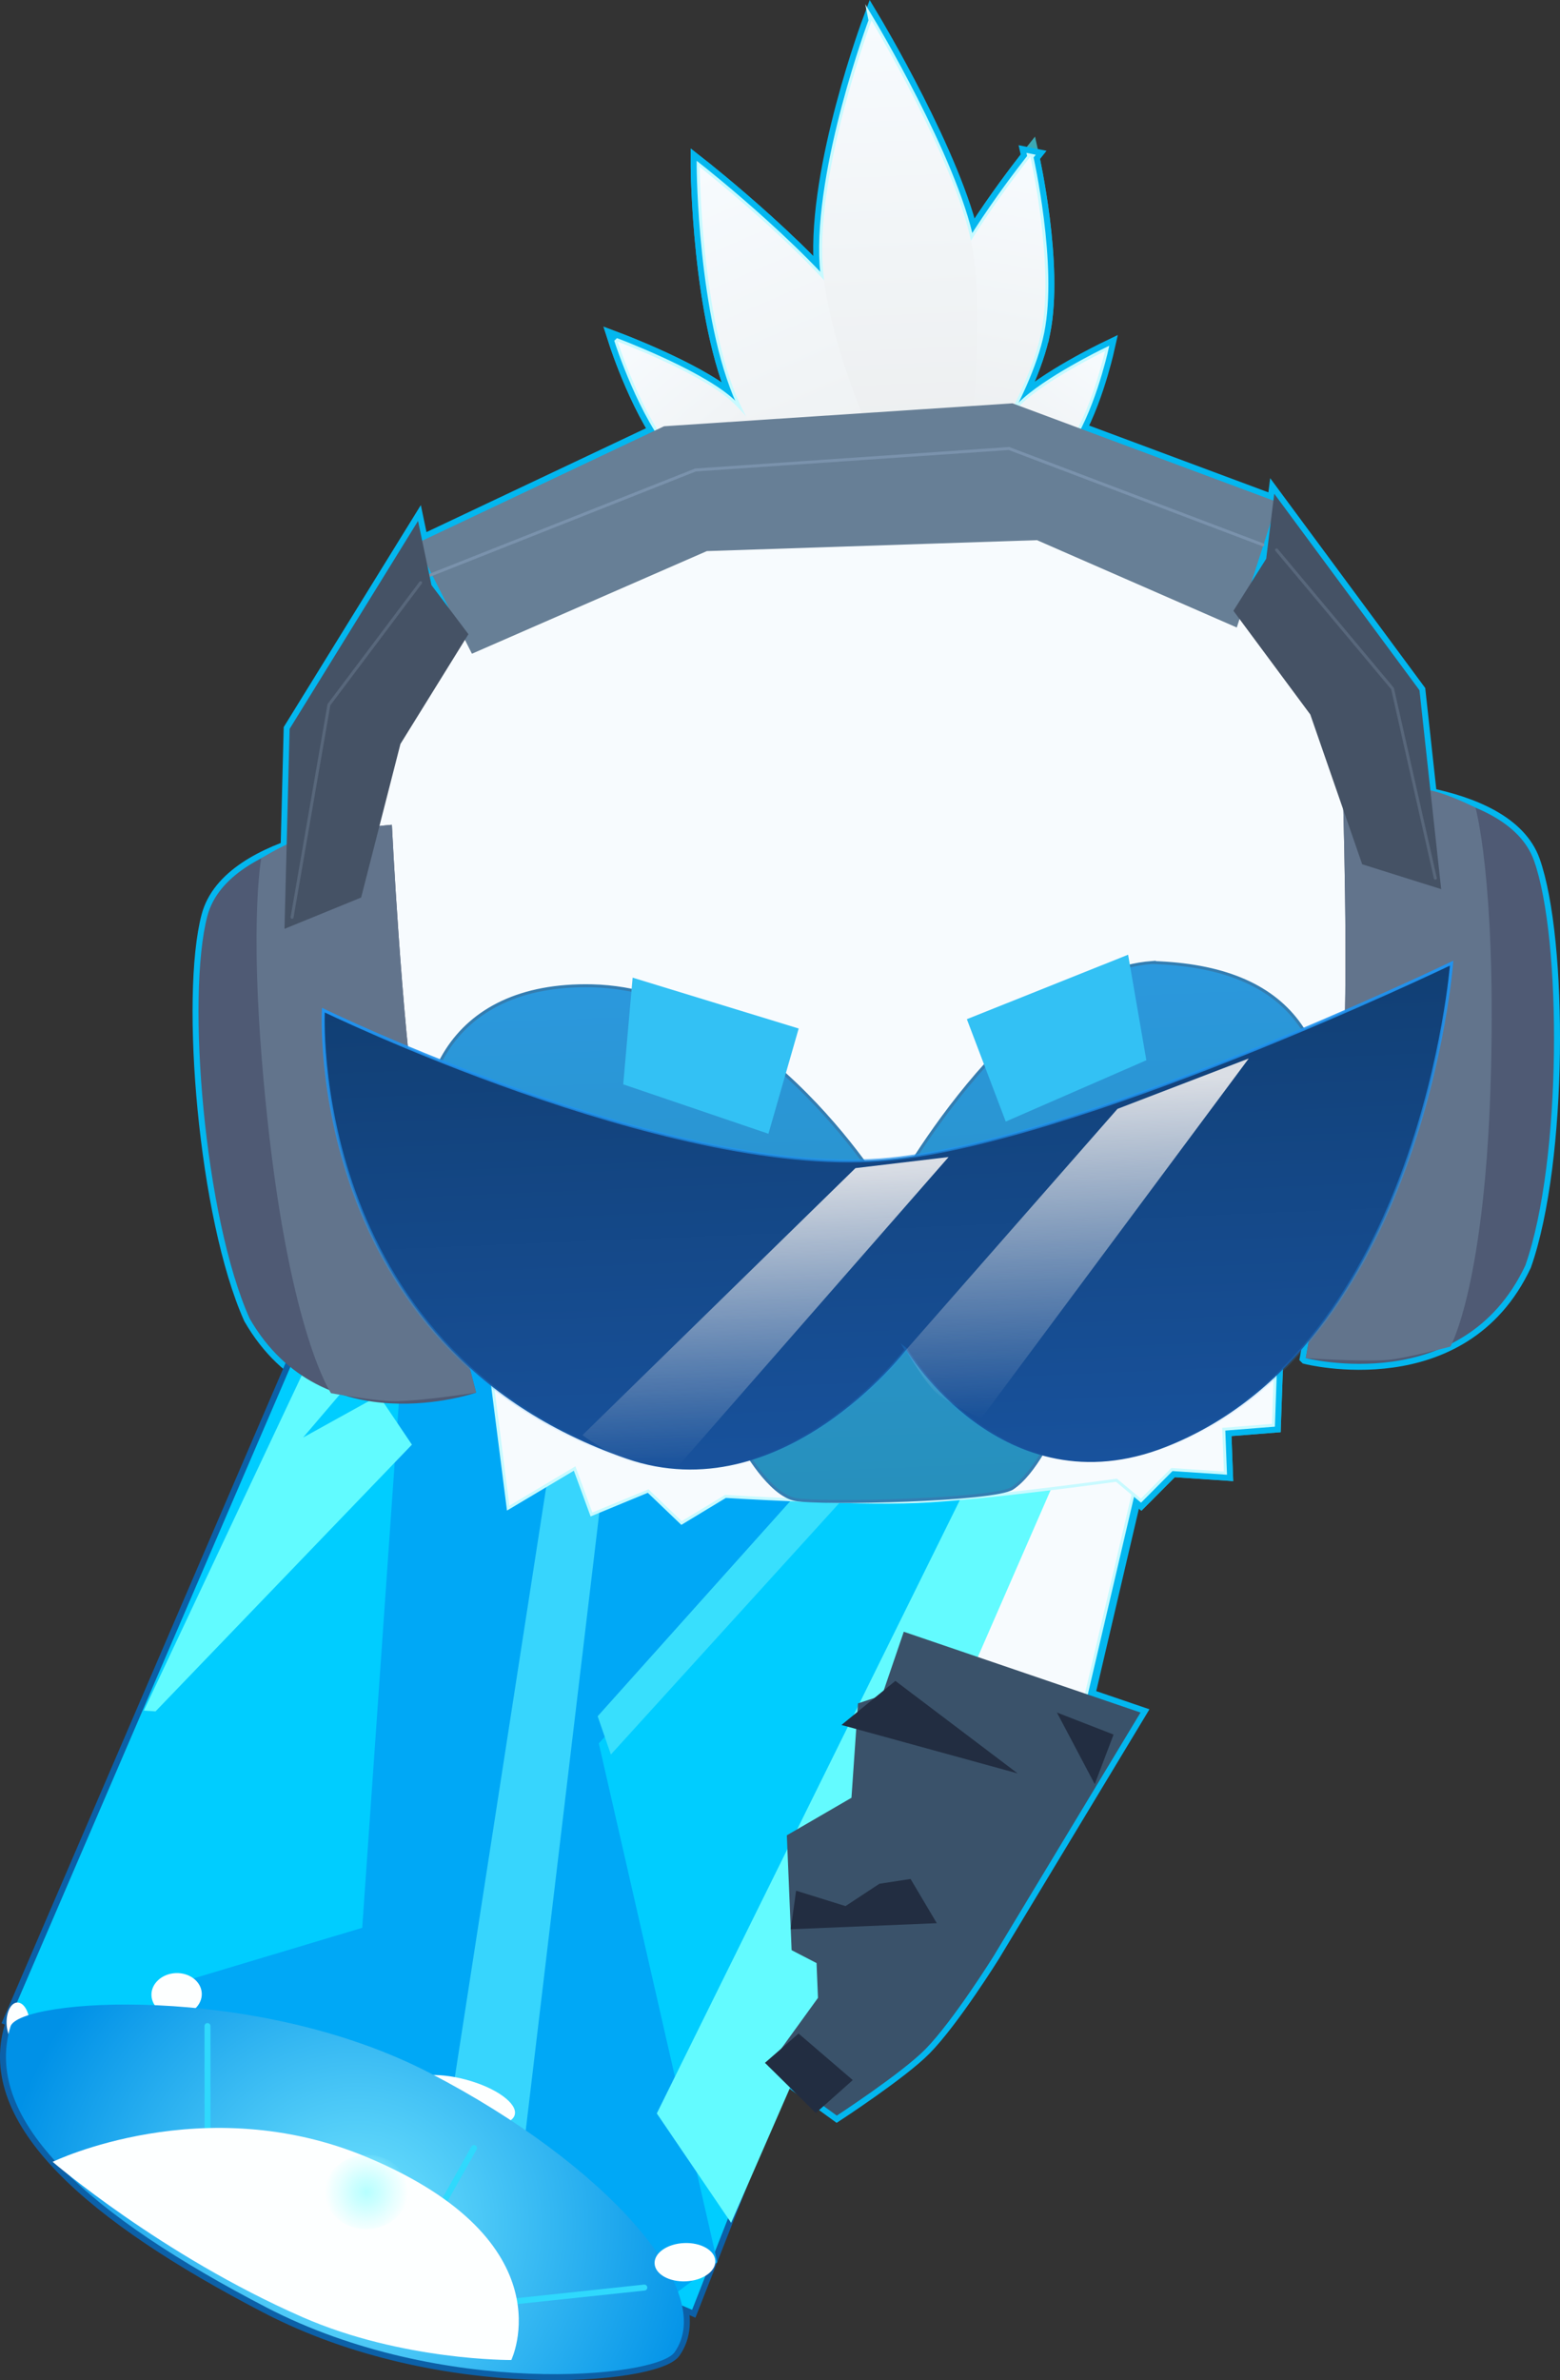 <svg version="1.1" xmlns="http://www.w3.org/2000/svg" xmlns:xlink="http://www.w3.org/1999/xlink" width="130.811" height="199.419" viewBox="0,0,130.811,199.419"><rect x="0" y="0" width="130.811" height="199.419" fill="#333333" stroke="none"/><defs><radialGradient cx="202.34" cy="265.447" r="29.946" gradientUnits="userSpaceOnUse" id="color-1"><stop offset="0" stop-color="#73e5ff"/><stop offset="1" stop-color="#0091e7"/></radialGradient><radialGradient cx="203.151" cy="262.682" r="3.493" gradientUnits="userSpaceOnUse" id="color-2"><stop offset="0" stop-color="#b5ffff"/><stop offset="1" stop-color="#b5ffff" stop-opacity="0"/></radialGradient><linearGradient x1="224.784" y1="107.169" x2="238.368" y2="122.805" gradientUnits="userSpaceOnUse" id="color-3"><stop offset="0" stop-color="#f7fbfe"/><stop offset="1" stop-color="#ebedee"/></linearGradient><linearGradient x1="264.589" y1="108.095" x2="254.791" y2="121.756" gradientUnits="userSpaceOnUse" id="color-4"><stop offset="0" stop-color="#f7fbfe"/><stop offset="1" stop-color="#ebedee"/></linearGradient><linearGradient x1="257.808" y1="91.973" x2="252.751" y2="120.233" gradientUnits="userSpaceOnUse" id="color-5"><stop offset="0" stop-color="#f7fbfe"/><stop offset="1" stop-color="#ebedee"/></linearGradient><linearGradient x1="232.372" y1="92.459" x2="247.858" y2="128.398" gradientUnits="userSpaceOnUse" id="color-6"><stop offset="0" stop-color="#f7fbfe"/><stop offset="1" stop-color="#ebedee"/></linearGradient><linearGradient x1="246.956" y1="80.686" x2="248.648" y2="121.352" gradientUnits="userSpaceOnUse" id="color-7"><stop offset="0" stop-color="#f7fbfe"/><stop offset="1" stop-color="#ebedee"/></linearGradient><linearGradient x1="245.266" y1="160.611" x2="247.103" y2="204.775" gradientUnits="userSpaceOnUse" id="color-8"><stop offset="0" stop-color="#2b98dd"/><stop offset="1" stop-color="#2790bc"/></linearGradient><linearGradient x1="246.799" y1="161.696" x2="248.483" y2="202.175" gradientUnits="userSpaceOnUse" id="color-9"><stop offset="0" stop-color="#113f74"/><stop offset="1" stop-color="#18529d"/></linearGradient><linearGradient x1="246.799" y1="161.696" x2="248.483" y2="202.175" gradientUnits="userSpaceOnUse" id="color-10"><stop offset="0" stop-color="#2093f0"/><stop offset="1" stop-color="#2093f0" stop-opacity="0"/></linearGradient><linearGradient x1="236.167" y1="177.229" x2="237.182" y2="201.635" gradientUnits="userSpaceOnUse" id="color-11"><stop offset="0" stop-color="#dadee5"/><stop offset="1" stop-color="#dadee5" stop-opacity="0"/></linearGradient><linearGradient x1="262.569" y1="169.793" x2="263.722" y2="197.512" gradientUnits="userSpaceOnUse" id="color-12"><stop offset="0" stop-color="#dadee5"/><stop offset="1" stop-color="#dadee5" stop-opacity="0"/></linearGradient></defs><g transform="translate(-172.419,-79.026)"><g data-paper-data="{&quot;isPaintingLayer&quot;:true}" fill-rule="nonzero" stroke-linejoin="miter" stroke-miterlimit="10" stroke-dasharray="" stroke-dashoffset="0" style="mix-blend-mode: normal"><path d="M194.762,272.355c-14.679,-7.618 -23.858,-15.589 -21.466,-23.532c0.706,-2.346 20.527,-3.709 35.206,3.91c14.679,7.618 24.117,18.24 20.482,23.378c-1.535,2.169 -19.543,3.863 -34.222,-3.755z" fill="none" stroke="#0c60a7" stroke-width="1" stroke-linecap="butt"/><path d="M255.759,242.883c0,0 -3.39,5.441 -5.747,7.839c-1.96,1.994 -7.424,5.561 -7.424,5.561l-5.722,-4.143l4.143,-5.722l-0.121,-2.916l-2.09,-1.081l-0.4,-9.622l5.419,-3.146l0.547,-7.909l2.017,-0.668l1.823,-5.334l19.852,6.769z" fill="none" stroke="#03b7ef" stroke-width="1" stroke-linecap="round"/><path d="M193.352,189.499c-3.805,-8.487 -5.324,-26.978 -3.544,-33.726c1.78,-6.748 15.471,-7.642 15.471,-7.642c0,0 0.795,16.217 2.115,25.107c1.32,8.89 4.949,22.47 4.949,22.47c0,0 -12.842,4.466 -18.991,-6.209z" fill="#9d000b" stroke="#03b7ef" stroke-width="1" stroke-linecap="round"/><path d="M281.913,192.813c0,0 2.489,-13.834 3.066,-22.803c0.577,-8.969 0.022,-25.196 0.022,-25.196c0,0 13.718,-0.246 16.053,6.331c2.334,6.577 2.356,25.131 -0.73,33.904c-5.241,11.149 -18.41,7.765 -18.41,7.765z" data-paper-data="{&quot;index&quot;:null}" fill="#9d000b" stroke="#03b7ef" stroke-width="1" stroke-linecap="round"/><path d="M260.734,195.552l-30.279,77.002l-57.248,-24.274l29.643,-68.849z" fill="none" stroke="#0c60a7" stroke-width="1" stroke-linecap="round"/><path d="M207.326,124.565l20.775,-9.823l29.217,-1.923l22.204,8.27l-3.394,10.514l-16.756,-7.318l-27.681,0.916l-19.699,8.599z" fill="#677f96" stroke="#03b7ef" stroke-width="1" stroke-linecap="round"/><path d="M279.268,120.393l12.178,16.467l1.82,16.662l-6.622,-2.082l-4.353,-12.549l-6.446,-8.69l2.748,-4.358z" fill="#455265" stroke="#03b7ef" stroke-width="1" stroke-linecap="round"/><path d="M208.598,128.048l3.101,4.114l-5.702,9.196l-3.296,12.867l-6.426,2.625l0.43,-16.756l10.769,-17.422z" data-paper-data="{&quot;index&quot;:null}" fill="#455265" stroke="#03b7ef" stroke-width="1" stroke-linecap="round"/><path d="M233.491,112.414c2.806,2.336 6.675,8.89 6.675,8.89l-2.221,1.546c0,0 -6.126,-2.721 -8.911,-5.793c-2.785,-3.072 -4.822,-9.411 -4.822,-9.411c0,0 6.472,2.432 9.278,4.769z" fill="none" stroke="#3ba9b4" stroke-width="1.5" stroke-linecap="round"/><path d="M259.738,106.845c-1.131,5.632 -6.456,13.15 -6.456,13.15l-3.711,-0.331c0,0 -0.037,-10.584 1.637,-15.343c1.674,-4.759 7.611,-12.167 7.611,-12.167c0,0 2.05,9.059 0.92,14.691z" data-paper-data="{&quot;index&quot;:null}" fill="none" stroke="#3ba9b4" stroke-width="1.5" stroke-linecap="round"/><path d="M231.087,93.013c0,0 10.18,7.989 13.879,13.786c3.699,5.797 6.935,19.856 6.935,19.856l-4.823,1.592c0,0 -9.402,-8.325 -12.651,-15.449c-3.25,-7.125 -3.34,-19.785 -3.34,-19.785z" fill="none" stroke="#03b7ef" stroke-width="1.5" stroke-linecap="round"/><path d="M253.654,195.782l14.989,3.272l-5.655,24.157l-13.279,3.506l-6.546,-13.306z" fill="none" stroke="#03b7ef" stroke-width="1.5" stroke-linecap="round"/><path d="M253.863,99.295c1.44,7.006 -0.639,21.866 -0.639,21.866l-5.276,-0.245c0,0 -6.041,-11.58 -6.551,-19.708c-0.51,-8.128 4.105,-20.461 4.105,-20.461c0,0 6.922,11.543 8.361,18.549z" fill="none" stroke="#03b7ef" stroke-width="1.5" stroke-linecap="round"/><path d="M246.368,117.235c12.621,-1.633 21.579,1.346 32.182,13.157c10.602,11.811 9.055,32.302 9.055,32.302c0,0 8.295,-1.349 10.538,6.171c2.243,7.52 -0.466,15.603 -4.323,19.64c-3.858,4.037 -12.829,0.534 -12.829,0.534l-1.742,4.571l-0.168,4.718l-4.174,0.329l0.14,3.661l-4.407,-0.296l-2.555,2.568l-2.01,-1.674c0,0 -11.151,1.56 -16.732,1.791c-5.581,0.231 -16.12,-0.432 -16.12,-0.432l-3.638,2.2l-2.79,-2.669l-4.707,1.944l-1.418,-3.87l-5.538,3.299l-1.305,-10.242l-1.683,-2.239c0,0 -8.343,4.715 -14.039,-1.314c-5.695,-6.029 -6.269,-15.189 -5.222,-19.61c1.047,-4.422 10.459,-3.181 10.459,-3.181c0,0 -3.908,-23.309 6.218,-35.875c10.126,-12.566 24.187,-13.851 36.808,-15.484z" fill="none" stroke="#3ba9b4" stroke-width="1.5" stroke-linecap="round"/><path d="M233.491,112.414c2.806,2.336 6.675,8.89 6.675,8.89l-2.221,1.546c0,0 -6.126,-2.721 -8.911,-5.793c-2.785,-3.072 -4.822,-9.411 -4.822,-9.411c0,0 6.472,2.432 9.278,4.769z" fill="none" stroke="#03b7ef" stroke-width="1.5" stroke-linecap="round"/><path d="M261.859,116.442c-2.018,2.692 -6.728,5.322 -6.728,5.322l-1.878,-1.111c0,0 2.649,-5.603 4.733,-7.696c2.085,-2.093 7.09,-4.511 7.09,-4.511c0,0 -1.2,5.305 -3.218,7.997z" data-paper-data="{&quot;index&quot;:null}" fill="none" stroke="#03b7ef" stroke-width="1.5" stroke-linecap="round"/><path d="M258.818,92.154c0,0 2.051,9.059 0.92,14.691c-1.131,5.632 -6.456,13.15 -6.456,13.15l-3.711,-0.331c0,0 -0.037,-10.584 1.637,-15.343c1.674,-4.759 7.611,-12.167 7.611,-12.167z" data-paper-data="{&quot;index&quot;:null}" fill="none" stroke="#03b7ef" stroke-width="1.5" stroke-linecap="round"/><path d="M231.087,93.013c0,0 10.18,7.989 13.879,13.786c3.699,5.797 6.935,19.856 6.935,19.856l-4.823,1.592c0,0 -9.402,-8.325 -12.651,-15.449c-3.25,-7.125 -3.34,-19.785 -3.34,-19.785z" fill="none" stroke="#03b7ef" stroke-width="1.5" stroke-linecap="round"/><path d="M246.368,117.235c12.621,-1.633 21.579,1.346 32.182,13.157c10.602,11.811 9.055,32.302 9.055,32.302c0,0 8.295,-1.349 10.538,6.171c2.243,7.52 -0.466,15.603 -4.323,19.64c-3.858,4.037 -12.829,0.534 -12.829,0.534l-1.742,4.571l-0.168,4.718l-4.174,0.329l0.14,3.661l-4.407,-0.296l-2.555,2.568l-2.01,-1.674c0,0 -11.151,1.56 -16.732,1.791c-5.581,0.231 -16.12,-0.432 -16.12,-0.432l-3.638,2.2l-2.79,-2.669l-4.707,1.944l-1.418,-3.87l-5.538,3.299l-1.305,-10.242l-1.683,-2.239c0,0 -8.343,4.715 -14.039,-1.314c-5.695,-6.029 -6.269,-15.189 -5.222,-19.61c1.047,-4.422 10.459,-3.181 10.459,-3.181c0,0 -3.908,-23.309 6.218,-35.875c10.126,-12.566 24.187,-13.851 36.808,-15.484z" fill="none" stroke="#03b7ef" stroke-width="1.5" stroke-linecap="round"/><path d="M234.763,176.45c5.595,5.65 6.309,14.015 1.594,18.685c-4.715,4.67 -13.073,3.875 -18.668,-1.775c-5.595,-5.65 -6.309,-14.015 -1.594,-18.685c4.715,-4.67 13.073,-3.875 18.668,1.775z" fill="none" stroke="#3ba9b4" stroke-width="1.5" stroke-linecap="butt"/><path d="M276.222,171.4c5.086,4.262 5.07,12.658 -0.037,18.752c-5.107,6.095 -13.37,7.581 -18.456,3.319c-5.086,-4.262 -5.07,-12.658 0.037,-18.752c5.107,-6.095 13.37,-7.581 18.456,-3.319z" data-paper-data="{&quot;index&quot;:null}" fill="none" stroke="#3ba9b4" stroke-width="1.5" stroke-linecap="butt"/><path d="M234.773,188.343c0.393,2.696 -0.789,5.1 -2.639,5.369c-1.85,0.269 -3.668,-1.697 -4.061,-4.393c-0.393,-2.696 0.789,-5.1 2.639,-5.369c1.85,-0.269 3.668,1.697 4.061,4.393z" fill="none" stroke="#3ba9b4" stroke-width="1.5" stroke-linecap="butt"/><path d="M262.618,181.848c1.866,0.115 3.243,2.412 3.076,5.132c-0.167,2.719 -1.816,4.83 -3.682,4.715c-1.866,-0.115 -3.243,-2.412 -3.076,-5.132c0.167,-2.719 1.816,-4.83 3.682,-4.715z" data-paper-data="{&quot;index&quot;:null}" fill="none" stroke="#3ba9b4" stroke-width="1.5" stroke-linecap="butt"/><path d="M225.467,160.939l13.924,4.261l-2.537,8.818l-12.176,-4.14z" fill="none" stroke="#3ba9b4" stroke-width="1.5" stroke-linecap="round"/><path d="M268.544,167.859l-11.79,5.137l-3.261,-8.577l13.522,-5.403z" data-paper-data="{&quot;index&quot;:null}" fill="none" stroke="#3ba9b4" stroke-width="1.5" stroke-linecap="round"/><path d="M204.504,171.677c0,0 1.252,6.9 2.343,9.99c0.944,2.673 3.098,7.571 3.098,7.571c0,0 -1.165,1.179 -4.38,0.544c-2.195,-0.434 -8.458,-10.959 -6.01,-14.97c2.011,-3.295 4.948,-3.135 4.948,-3.135z" data-paper-data="{&quot;index&quot;:null}" fill="none" stroke="#3ba9b4" stroke-width="1.5" stroke-linecap="round"/><path d="M291.899,169.673c3.11,3.521 -1.218,14.979 -3.304,15.789c-3.055,1.187 -4.408,0.229 -4.408,0.229c0,0 1.266,-5.198 1.729,-7.995c0.535,-3.233 0.563,-10.246 0.563,-10.246c0,0 2.864,-0.67 5.42,2.223z" data-paper-data="{&quot;index&quot;:null}" fill="none" stroke="#3ba9b4" stroke-width="1.5" stroke-linecap="round"/><path d="M224.213,107.646c0,0 6.472,2.432 9.278,4.769c2.806,2.336 6.675,8.89 6.675,8.89l-2.221,1.546c0,0 -6.126,-2.721 -8.911,-5.793c-2.785,-3.072 -4.822,-9.411 -4.822,-9.411z" fill="none" stroke="#c8faff" stroke-width="0.5" stroke-linecap="round"/><path d="M261.859,116.442c-2.018,2.692 -6.728,5.322 -6.728,5.322l-1.878,-1.111c0,0 2.649,-5.603 4.734,-7.696c2.084,-2.093 7.09,-4.511 7.09,-4.511c0,0 -1.2,5.305 -3.218,7.997z" data-paper-data="{&quot;index&quot;:null}" fill="none" stroke="#c8faff" stroke-width="0.5" stroke-linecap="round"/><path d="M258.818,92.154c0,0 2.051,9.059 0.92,14.691c-1.131,5.632 -6.456,13.15 -6.456,13.15l-3.711,-0.331c0,0 -0.037,-10.584 1.637,-15.343c1.674,-4.759 7.611,-12.167 7.611,-12.167z" data-paper-data="{&quot;index&quot;:null}" fill="none" stroke="#c8faff" stroke-width="0.5" stroke-linecap="round"/><path d="M231.087,93.013c0,0 10.18,7.989 13.879,13.786c3.699,5.797 6.935,19.856 6.935,19.856l-4.823,1.592c0,0 -9.402,-8.325 -12.651,-15.449c-3.25,-7.125 -3.34,-19.785 -3.34,-19.785z" fill="none" stroke="#c8faff" stroke-width="0.5" stroke-linecap="round"/><path d="M253.654,195.782l14.989,3.272l-5.655,24.157l-13.279,3.506l-6.546,-13.306z" fill="#f7fbfe" stroke="#c8faff" stroke-width="0.25" stroke-linecap="round"/><path d="M260.734,195.552l-30.279,77.002l-57.248,-24.274l29.643,-68.849z" fill="#00cdff" stroke="#000000" stroke-width="0" stroke-linecap="round"/><path d="M186.418,245.455l16.375,-4.907l4.074,-58.358l40.63,15.539l-24.867,27.365l9.935,43.472l-5.99,4.475l-41.333,-24.611z" fill="#00a8f6" stroke="#000000" stroke-width="0" stroke-linecap="round"/><path d="M224.213,192.846l-7.711,64.685l-6.274,-2.34l9.482,-61.183z" fill="#37d5fd" stroke="#000000" stroke-width="0" stroke-linecap="round"/><path d="M222.535,222.822l23.299,-26l3.61,0.825l-25.801,28.38z" fill="#38dffd" stroke="#000000" stroke-width="0" stroke-linecap="round"/><path d="M174.009,250.285c-0.533,0.022 -0.998,-0.738 -1.038,-1.698c-0.04,-0.96 0.36,-1.756 0.893,-1.779c0.533,-0.022 0.998,0.738 1.038,1.698c0.04,0.96 -0.36,1.756 -0.893,1.779z" fill="#fdffff" stroke="none" stroke-width="0" stroke-linecap="butt"/><path d="M184.481,222.347l17.923,-38.021l7.518,0.988l-12.089,14.156l6.355,-3.515l2.772,4.111l-21.5,22.349z" fill="#61fbff" stroke="#000000" stroke-width="0" stroke-linecap="round"/><path d="M261.031,202.692l-27.304,62.575l-6.233,-9.168l31.184,-63.061z" fill="#63fbff" stroke="#000000" stroke-width="0" stroke-linecap="round"/><path d="M210.57,256.721c-2.512,-0.674 -4.341,-1.993 -4.086,-2.946c0.256,-0.953 2.499,-1.179 5.012,-0.505c2.512,0.674 4.341,1.993 4.086,2.946c-0.256,0.953 -2.499,1.179 -5.012,0.505z" fill="#fdffff" stroke="none" stroke-width="0" stroke-linecap="butt"/><path d="M187.303,247.913c-1.165,0.048 -2.143,-0.711 -2.184,-1.697c-0.041,-0.986 0.87,-1.824 2.035,-1.873c1.165,-0.048 2.143,0.711 2.184,1.697c0.041,0.986 -0.87,1.824 -2.035,1.873z" fill="#fdffff" stroke="none" stroke-width="0" stroke-linecap="butt"/><path d="M194.762,272.355c-14.679,-7.618 -23.858,-15.589 -21.466,-23.532c0.706,-2.346 20.527,-3.709 35.206,3.91c14.679,7.618 24.117,18.241 20.482,23.378c-1.535,2.169 -19.543,3.863 -34.222,-3.755z" fill="url(#color-1)" stroke="none" stroke-width="0" stroke-linecap="butt"/><path d="M189.823,258.039l-0.007,-9.261" fill="none" stroke="#2fd9fd" stroke-width="0.5" stroke-linecap="round"/><path d="M226.448,270.69l-11.666,1.241" fill="none" stroke="#2fd9fd" stroke-width="0.5" stroke-linecap="round"/><path d="M212.165,259l-3.695,6.58" fill="none" stroke="#2fd9fd" stroke-width="0.5" stroke-linecap="round"/><path d="M215.292,276.761c0,0 -9.13,0.075 -17.504,-3.592c-11.855,-5.191 -20.954,-13.013 -20.954,-13.013c0,0 12.687,-6.142 26.411,-0.369c16.833,7.081 12.047,16.975 12.047,16.975z" fill="#fdffff" stroke="none" stroke-width="0" stroke-linecap="butt"/><path d="M229.922,270.168c-1.407,0.059 -2.577,-0.612 -2.614,-1.498c-0.037,-0.886 1.074,-1.651 2.48,-1.71c1.407,-0.059 2.577,0.612 2.614,1.498c0.037,0.886 -1.074,1.651 -2.48,1.71z" fill="#fdffff" stroke="none" stroke-width="0" stroke-linecap="butt"/><path d="M203.281,265.795c-1.928,0.08 -3.548,-1.249 -3.62,-2.968c-0.072,-1.719 1.433,-3.178 3.361,-3.258c1.928,-0.08 3.548,1.249 3.62,2.968c0.072,1.719 -1.433,3.178 -3.361,3.258z" fill="url(#color-2)" stroke="none" stroke-width="0" stroke-linecap="butt"/><path d="M245.502,80.747c0,0 6.922,11.543 8.361,18.549c1.44,7.006 -0.639,21.866 -0.639,21.866l-5.276,-0.245c0,0 -6.041,-11.58 -6.551,-19.708c-0.51,-8.128 4.105,-20.461 4.105,-20.461z" fill="none" stroke="#c8faff" stroke-width="0.5" stroke-linecap="round"/><path d="M246.368,117.235c12.621,-1.633 21.579,1.346 32.182,13.157c10.602,11.811 9.055,32.302 9.055,32.302c0,0 8.295,-1.349 10.538,6.171c2.243,7.52 -0.466,15.603 -4.323,19.64c-3.858,4.037 -12.829,0.534 -12.829,0.534l-1.742,4.571l-0.168,4.718l-4.174,0.329l0.14,3.661l-4.407,-0.296l-2.555,2.568l-2.01,-1.674c0,0 -11.151,1.56 -16.732,1.791c-5.581,0.231 -16.12,-0.432 -16.12,-0.432l-3.638,2.2l-2.79,-2.669l-4.707,1.944l-1.418,-3.87l-5.538,3.299l-1.305,-10.242l-1.683,-2.239c0,0 -8.343,4.715 -14.039,-1.314c-5.695,-6.029 -6.269,-15.189 -5.222,-19.61c1.047,-4.422 10.459,-3.181 10.459,-3.181c0,0 -3.908,-23.309 6.218,-35.875c10.126,-12.566 24.187,-13.851 36.808,-15.484z" fill="none" stroke="#c8faff" stroke-width="0.5" stroke-linecap="round"/><path d="M233.491,112.414c2.806,2.336 6.675,8.89 6.675,8.89l-2.221,1.546c0,0 -6.126,-2.721 -8.911,-5.793c-2.785,-3.072 -4.822,-9.411 -4.822,-9.411c0,0 6.472,2.432 9.278,4.769z" fill="url(#color-3)" stroke="#c8faff" stroke-width="0" stroke-linecap="round"/><path d="M265.077,108.446c0,0 -1.2,5.305 -3.218,7.997c-2.018,2.692 -6.728,5.322 -6.728,5.322l-1.878,-1.111c0,0 2.649,-5.603 4.733,-7.696c2.085,-2.093 7.09,-4.511 7.09,-4.511z" data-paper-data="{&quot;index&quot;:null}" fill="url(#color-4)" stroke="#c8faff" stroke-width="0" stroke-linecap="round"/><path d="M258.818,92.154c0,0 2.051,9.059 0.92,14.691c-1.131,5.632 -6.456,13.15 -6.456,13.15l-3.711,-0.331c0,0 -0.037,-10.584 1.637,-15.343c1.674,-4.759 7.611,-12.167 7.611,-12.167z" data-paper-data="{&quot;index&quot;:null}" fill="url(#color-5)" stroke="#c8faff" stroke-width="0" stroke-linecap="round"/><path d="M231.087,93.013c0,0 10.18,7.989 13.879,13.786c3.699,5.797 6.935,19.856 6.935,19.856l-4.823,1.592c0,0 -9.402,-8.325 -12.651,-15.449c-3.25,-7.125 -3.34,-19.785 -3.34,-19.785z" fill="url(#color-6)" stroke="#c8faff" stroke-width="0" stroke-linecap="round"/><path d="M253.863,99.295c1.44,7.006 -0.639,21.866 -0.639,21.866l-5.276,-0.245c0,0 -6.041,-11.58 -6.551,-19.708c-0.51,-8.128 4.105,-20.461 4.105,-20.461c0,0 6.922,11.543 8.361,18.549z" fill="url(#color-7)" stroke="#c8faff" stroke-width="0" stroke-linecap="round"/><path d="M246.368,117.235c12.621,-1.633 21.579,1.346 32.182,13.157c10.602,11.811 9.055,32.302 9.055,32.302c0,0 8.295,-1.349 10.538,6.171c2.243,7.52 -0.466,15.603 -4.323,19.64c-3.858,4.037 -12.829,0.534 -12.829,0.534l-1.742,4.571l-0.168,4.718l-4.174,0.329l0.14,3.661l-4.407,-0.296l-2.555,2.568l-2.01,-1.674c0,0 -11.151,1.56 -16.732,1.791c-5.581,0.231 -16.12,-0.432 -16.12,-0.432l-3.638,2.2l-2.79,-2.669l-4.707,1.944l-1.418,-3.87l-5.538,3.299l-1.305,-10.242l-1.683,-2.239c0,0 -8.343,4.715 -14.039,-1.314c-5.695,-6.029 -6.269,-15.189 -5.222,-19.61c1.047,-4.422 10.459,-3.181 10.459,-3.181c0,0 -3.908,-23.309 6.218,-35.875c10.126,-12.566 24.187,-13.851 36.808,-15.484z" fill="#f7fbfe" stroke="#c8faff" stroke-width="0" stroke-linecap="round"/><path d="M269.029,159.67c11.7,0.345 15.966,6.694 14.511,18.37c-2.182,17.504 -22.752,20.889 -22.752,20.889c0,0 -1.553,3.519 -3.479,4.791c-1.518,1.003 -15.929,1.338 -18.16,0.949c-2.231,-0.389 -4.445,-4.462 -4.445,-4.462c0,0 -21.096,0.747 -26.212,-20.401c-2.319,-9.585 1.523,-18.456 13.571,-18.183c14.587,0.33 24.948,17.936 24.948,17.936c0,0 10.171,-19.01 22.019,-19.89z" fill="url(#color-8)" stroke="#347db1" stroke-width="0.25" stroke-linecap="round"/><path d="M225.467,160.939l13.924,4.261l-2.537,8.818l-12.176,-4.14z" fill="#33c1f4" stroke="#000000" stroke-width="0" stroke-linecap="round"/><path d="M268.544,167.859l-11.79,5.137l-3.261,-8.577l13.522,-5.403z" data-paper-data="{&quot;index&quot;:null}" fill="#33c1f4" stroke="#000000" stroke-width="0" stroke-linecap="round"/><path d="M204.504,171.677c0,0 1.252,6.9 2.343,9.99c0.944,2.673 3.098,7.571 3.098,7.571c0,0 -1.165,1.179 -4.38,0.544c-2.195,-0.434 -8.458,-10.959 -6.01,-14.97c2.011,-3.295 4.948,-3.135 4.948,-3.135z" data-paper-data="{&quot;index&quot;:null}" fill="#1f69a9" stroke="#000000" stroke-width="0" stroke-linecap="round"/><path d="M291.899,169.673c3.11,3.521 -1.218,14.979 -3.304,15.789c-3.055,1.187 -4.408,0.229 -4.408,0.229c0,0 1.266,-5.198 1.729,-7.995c0.535,-3.233 0.563,-10.246 0.563,-10.246c0,0 2.864,-0.67 5.42,2.223z" data-paper-data="{&quot;index&quot;:null}" fill="#1f69a9" stroke="#000000" stroke-width="0" stroke-linecap="round"/><path d="M193.352,189.499c-3.805,-8.487 -5.324,-26.978 -3.544,-33.726c1.78,-6.748 15.471,-7.642 15.471,-7.642c0,0 0.795,16.217 2.115,25.107c1.32,8.89 4.949,22.47 4.949,22.47c0,0 -12.842,4.466 -18.991,-6.209z" fill="#4f5a74" stroke="#000000" stroke-width="0" stroke-linecap="round"/><path d="M212.343,195.708c0,0 -4.59,0.71 -6.835,0.719c-1.534,0.006 -5.331,-0.671 -5.331,-0.671c0,0 -3.397,-4.935 -5.328,-22.907c-1.697,-15.793 -0.521,-21.915 -0.521,-21.915c0,0 2.271,-1.411 3.843,-1.814c1.982,-0.507 7.107,-0.99 7.107,-0.99c0,0 0.795,16.217 2.115,25.107c1.32,8.89 4.949,22.47 4.949,22.47z" fill="#62748c" stroke="#000000" stroke-width="0" stroke-linecap="round"/><path d="M281.913,192.813c0,0 2.489,-13.834 3.066,-22.803c0.577,-8.969 0.022,-25.196 0.022,-25.196c0,0 13.718,-0.246 16.053,6.331c2.334,6.577 2.356,25.131 -0.73,33.904c-5.241,11.149 -18.41,7.765 -18.41,7.765z" data-paper-data="{&quot;index&quot;:null}" fill="#4f5a74" stroke="#000000" stroke-width="0" stroke-linecap="round"/><path d="M207.326,124.564l20.775,-9.823l29.217,-1.923l22.204,8.27l-3.394,10.514l-16.756,-7.318l-27.681,0.916l-19.699,8.599z" fill="#677f96" stroke="#000000" stroke-width="0" stroke-linecap="round"/><path d="M281.913,192.813c0,0 2.489,-13.834 3.066,-22.803c0.577,-8.969 0.022,-25.196 0.022,-25.196c0,0 5.148,0.056 7.165,0.397c1.601,0.271 3.981,1.488 3.981,1.488c0,0 1.681,6.003 1.301,21.882c-0.432,18.07 -3.407,23.27 -3.407,23.27c0,0 -3.727,0.99 -5.257,1.111c-2.237,0.178 -6.871,-0.149 -6.871,-0.149z" data-paper-data="{&quot;index&quot;:null}" fill="#62748c" stroke="#000000" stroke-width="0" stroke-linecap="round"/><path d="M279.268,120.393l12.178,16.467l1.82,16.662l-6.622,-2.082l-4.353,-12.549l-6.446,-8.69l2.748,-4.358z" fill="#455265" stroke="#000000" stroke-width="0" stroke-linecap="round"/><path d="M208.119,127.361l22.614,-8.956l26.292,-1.801l21.294,8.072" fill="none" stroke="#7a92ac" stroke-width="0.25" stroke-linecap="round"/><path d="M208.598,128.048l3.101,4.114l-5.702,9.196l-3.296,12.867l-6.426,2.625l0.43,-16.756l10.769,-17.422z" data-paper-data="{&quot;index&quot;:null}" fill="#455265" stroke="#000000" stroke-width="0" stroke-linecap="round"/><path d="M196.91,155.881l3.09,-17.81l7.688,-10.221" fill="none" stroke="#58677b" stroke-width="0.25" stroke-linecap="round"/><path d="M279.464,125.1l9.723,11.619l3.59,15.881" fill="none" stroke="#58677b" stroke-width="0.25" stroke-linecap="round"/><path d="M248.406,192.113c0,0 -10.447,13.636 -23.465,9.125c-26.961,-9.343 -25.407,-37.577 -25.407,-37.577c0,0 28.527,13.88 46.701,12.545c16.075,-1.181 47.908,-16.481 47.908,-16.481c0,0 -2.466,32.073 -23.969,40.536c-13.635,5.367 -21.769,-8.149 -21.769,-8.149z" fill="url(#color-9)" stroke="url(#color-10)" stroke-width="0.25" stroke-linecap="round"/><path d="M251.96,175.969l-22.763,25.998c0,0 -3.367,-0.393 -4.744,-0.861c-1.259,-0.427 -3.195,-1.834 -3.195,-1.834l22.893,-22.375z" fill="url(#color-11)" stroke="#000000" stroke-width="0" stroke-linecap="round"/><path d="M277.131,167.711l-22.448,30.178c0,0 -2.769,-1.273 -3.774,-2.197c-1.082,-0.995 -2.503,-3.578 -2.503,-3.578l17.719,-20.182z" fill="url(#color-12)" stroke="#000000" stroke-width="0" stroke-linecap="round"/><path d="M255.759,242.883c0,0 -3.39,5.441 -5.747,7.839c-1.959,1.994 -7.424,5.561 -7.424,5.561l-5.722,-4.143l4.143,-5.722l-0.121,-2.916l-2.09,-1.081l-0.4,-9.622l5.419,-3.146l0.547,-7.909l2.017,-0.668l1.823,-5.334l19.852,6.769z" fill="#3a526a" stroke="#000000" stroke-width="0" stroke-linecap="round"/><path d="M247.499,219.859l10.254,7.752l-14.774,-4.059z" fill="#222d41" stroke="#000000" stroke-width="0" stroke-linecap="round"/><path d="M239.175,237.439l4.143,1.288l2.843,-1.871l2.612,-0.401l2.199,3.706l-12.247,0.509z" fill="#222d41" stroke="#000000" stroke-width="0" stroke-linecap="round"/><path d="M239.381,249.406l4.544,3.9l-3.098,2.758l-4.264,-4.204z" fill="#222d41" stroke="#000000" stroke-width="0" stroke-linecap="round"/><path d="M264.216,228.511l-3.171,-6.002l4.75,1.847z" fill="#222d41" stroke="#000000" stroke-width="0" stroke-linecap="round"/></g></g></svg>